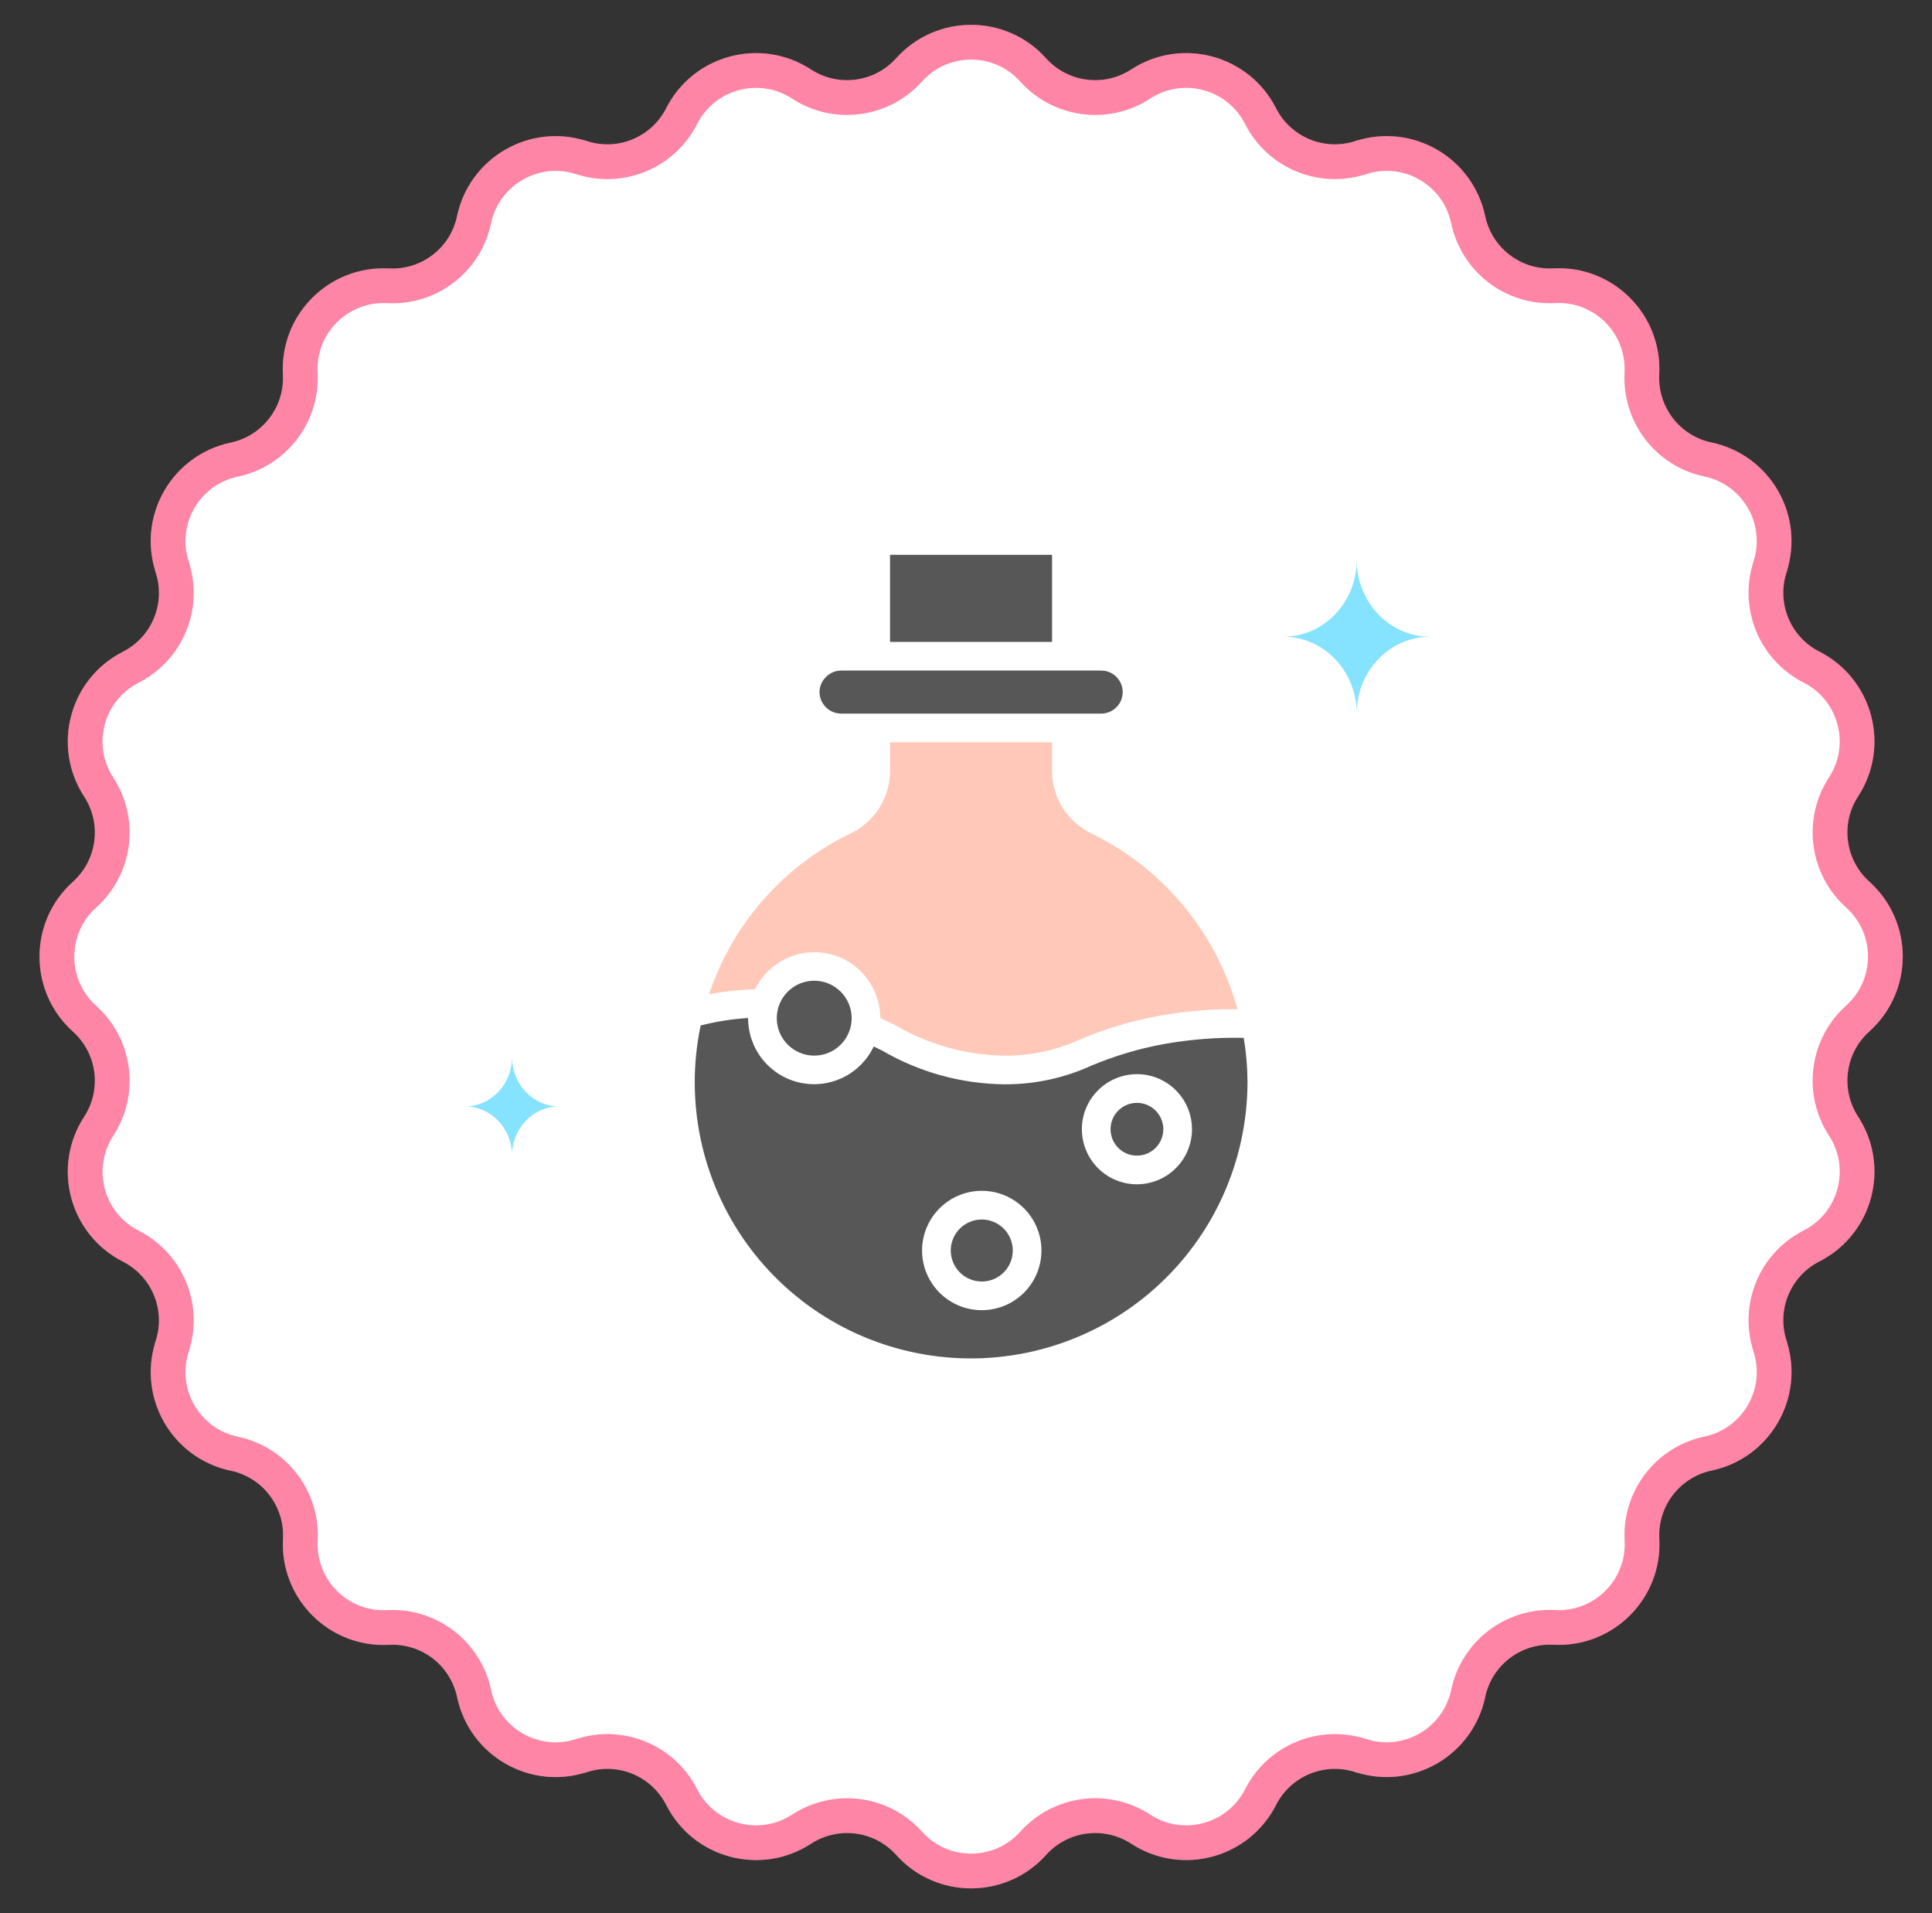 <svg xmlns="http://www.w3.org/2000/svg" fill="none" viewBox="0 0 101 100" height="100" width="101">
<rect x="0" y="0" width="101" height="100" fill="#333333" stroke="none"/>
<path stroke-miterlimit="10" stroke-width="1.817" stroke="#575757" fill="#FAFAFA" d="M97.119 53.234L97.112 53.242C95.515 54.676 95.203 57.061 96.375 58.86C97.792 61.031 97.01 63.95 94.7 65.125C92.788 66.098 91.867 68.318 92.532 70.357V70.365C93.336 72.829 91.822 75.443 89.29 75.976C87.19 76.419 85.725 78.327 85.838 80.472V80.48C85.977 83.064 83.843 85.197 81.255 85.062H81.247C79.102 84.949 77.194 86.414 76.754 88.513C76.221 91.049 73.606 92.562 71.142 91.762H71.134C69.094 91.097 66.874 92.018 65.901 93.929C64.725 96.243 61.807 97.024 59.635 95.608C57.836 94.436 55.454 94.748 54.015 96.344L54.008 96.352C52.276 98.275 49.259 98.275 47.531 96.352L47.524 96.344C46.089 94.748 43.703 94.436 41.904 95.608C39.732 97.024 36.813 96.243 35.638 93.933C34.665 92.018 32.444 91.097 30.405 91.762H30.397C27.933 92.566 25.318 91.052 24.785 88.521C24.341 86.418 22.433 84.953 20.292 85.066H20.284C17.7 85.204 15.566 83.071 15.701 80.483V80.476C15.814 78.331 14.349 76.423 12.249 75.984C9.713 75.45 8.203 72.836 9.003 70.372V70.365C9.668 68.325 8.748 66.106 6.835 65.133C4.525 63.957 3.744 61.039 5.16 58.868C6.332 57.069 6.02 54.688 4.424 53.249L4.416 53.242C2.493 51.51 2.493 48.494 4.416 46.766L4.424 46.759C6.02 45.324 6.332 42.939 5.16 41.14C3.744 38.969 4.525 36.051 6.835 34.875C8.748 33.902 9.668 31.683 9.003 29.643V29.636C8.199 27.172 9.713 24.558 12.245 24.024C14.345 23.581 15.81 21.673 15.697 19.528V19.521C15.558 16.937 17.692 14.803 20.28 14.939H20.288C22.433 15.051 24.341 13.586 24.781 11.487C25.314 8.952 27.929 7.438 30.393 8.238H30.401C32.441 8.903 34.661 7.983 35.634 6.071C36.81 3.757 39.729 2.976 41.9 4.392C43.7 5.564 46.085 5.252 47.52 3.656L47.528 3.648C49.259 1.725 52.276 1.725 54.004 3.648L54.011 3.656C55.447 5.252 57.832 5.564 59.632 4.392C61.803 2.976 64.722 3.757 65.898 6.067C66.871 7.983 69.091 8.903 71.131 8.238H71.138C73.603 7.434 76.217 8.948 76.751 11.479C77.194 13.583 79.102 15.048 81.243 14.935H81.251C83.836 14.796 85.969 16.929 85.834 19.517V19.525C85.722 21.669 87.187 23.577 89.287 24.017C91.822 24.55 93.332 27.164 92.532 29.628V29.636C91.867 31.675 92.788 33.895 94.7 34.868C97.01 36.043 97.792 38.962 96.375 41.132C95.203 42.931 95.515 45.316 97.112 46.751L97.119 46.759C99.043 48.49 99.043 51.506 97.119 53.234Z"></path>
<path stroke-miterlimit="10" stroke-width="1.817" stroke="#FF85A6" fill="white" d="M97.119 53.234L97.112 53.242C95.515 54.676 95.203 57.061 96.375 58.86C97.792 61.031 97.01 63.95 94.7 65.125C92.788 66.098 91.867 68.318 92.532 70.357V70.365C93.336 72.829 91.822 75.443 89.29 75.976C87.19 76.419 85.725 78.327 85.838 80.472V80.48C85.977 83.064 83.843 85.197 81.255 85.062H81.247C79.102 84.949 77.194 86.414 76.754 88.513C76.221 91.049 73.606 92.562 71.142 91.762H71.134C69.094 91.097 66.874 92.018 65.901 93.929C64.725 96.243 61.807 97.024 59.635 95.608C57.836 94.436 55.454 94.748 54.015 96.344L54.008 96.352C52.276 98.275 49.259 98.275 47.531 96.352L47.524 96.344C46.089 94.748 43.703 94.436 41.904 95.608C39.732 97.024 36.813 96.243 35.638 93.933C34.665 92.018 32.444 91.097 30.405 91.762H30.397C27.933 92.566 25.318 91.052 24.785 88.521C24.341 86.418 22.433 84.953 20.292 85.066H20.284C17.7 85.204 15.566 83.071 15.701 80.483V80.476C15.814 78.331 14.349 76.423 12.249 75.984C9.713 75.45 8.203 72.836 9.003 70.372V70.365C9.668 68.325 8.748 66.106 6.835 65.133C4.525 63.957 3.744 61.039 5.16 58.868C6.332 57.069 6.02 54.688 4.424 53.249L4.416 53.242C2.493 51.51 2.493 48.494 4.416 46.766L4.424 46.759C6.02 45.324 6.332 42.939 5.16 41.14C3.744 38.969 4.525 36.051 6.835 34.875C8.748 33.902 9.668 31.683 9.003 29.643V29.636C8.199 27.172 9.713 24.558 12.245 24.024C14.345 23.581 15.81 21.673 15.697 19.528V19.521C15.558 16.937 17.692 14.803 20.28 14.939H20.288C22.433 15.051 24.341 13.586 24.781 11.487C25.314 8.952 27.929 7.438 30.393 8.238H30.401C32.441 8.903 34.661 7.983 35.634 6.071C36.81 3.757 39.729 2.976 41.9 4.392C43.7 5.564 46.085 5.252 47.52 3.656L47.528 3.648C49.259 1.725 52.276 1.725 54.004 3.648L54.011 3.656C55.447 5.252 57.832 5.564 59.632 4.392C61.803 2.976 64.722 3.757 65.898 6.067C66.871 7.983 69.091 8.903 71.131 8.238H71.138C73.603 7.434 76.217 8.948 76.751 11.479C77.194 13.583 79.102 15.048 81.243 14.935H81.251C83.836 14.796 85.969 16.929 85.834 19.517V19.525C85.722 21.669 87.187 23.577 89.287 24.017C91.822 24.55 93.332 27.164 92.532 29.628V29.636C91.867 31.675 92.788 33.895 94.7 34.868C97.01 36.043 97.792 38.962 96.375 41.132C95.203 42.931 95.515 45.316 97.112 46.751L97.119 46.759C99.043 48.49 99.043 51.506 97.119 53.234Z"></path>
<path fill="#575757" d="M36.629 53.6C36.215 55.565 36.216 57.595 36.632 59.56C37.048 61.524 37.87 63.38 39.044 65.01C40.218 66.639 41.72 68.005 43.452 69.02C45.184 70.036 47.11 70.679 49.105 70.908C51.129 71.141 53.179 70.943 55.121 70.328C57.064 69.713 58.854 68.695 60.375 67.34C61.897 65.984 63.114 64.323 63.948 62.464C64.782 60.606 65.214 58.592 65.216 56.554C65.213 55.781 65.147 55.01 65.018 54.247C63.634 54.217 62.25 54.323 60.887 54.564C59.567 54.801 58.279 55.184 57.044 55.705C55.636 56.345 54.108 56.676 52.562 56.675H52.5C50.263 56.65 48.071 56.047 46.136 54.923C45.986 54.848 45.828 54.773 45.676 54.698C45.34 55.406 44.773 55.978 44.069 56.321C43.364 56.664 42.564 56.757 41.799 56.585C41.035 56.412 40.352 55.984 39.863 55.372C39.374 54.76 39.108 54 39.109 53.216V53.209C38.272 53.263 37.442 53.394 36.629 53.6ZM59.436 56.143C60.006 56.143 60.562 56.312 61.036 56.629C61.509 56.945 61.878 57.395 62.096 57.921C62.314 58.447 62.371 59.026 62.26 59.584C62.149 60.143 61.875 60.656 61.472 61.058C61.069 61.461 60.556 61.735 59.998 61.846C59.439 61.958 58.86 61.901 58.334 61.683C57.808 61.465 57.358 61.096 57.042 60.622C56.726 60.149 56.557 59.592 56.557 59.023C56.558 58.259 56.862 57.528 57.402 56.989C57.941 56.449 58.673 56.146 59.436 56.145V56.143ZM51.324 62.241C51.941 62.241 52.545 62.424 53.058 62.767C53.571 63.11 53.971 63.597 54.207 64.167C54.444 64.737 54.505 65.365 54.385 65.97C54.264 66.576 53.967 67.132 53.531 67.568C53.094 68.005 52.538 68.302 51.933 68.422C51.328 68.543 50.7 68.481 50.13 68.245C49.56 68.008 49.072 67.609 48.729 67.095C48.386 66.582 48.203 65.979 48.203 65.362C48.205 64.534 48.534 63.741 49.119 63.157C49.704 62.572 50.497 62.243 51.324 62.242V62.241Z"></path>
<path fill="#575757" d="M42.566 55.176C43.647 55.176 44.523 54.299 44.523 53.218C44.523 52.137 43.647 51.261 42.566 51.261C41.484 51.261 40.608 52.137 40.608 53.218C40.608 54.299 41.484 55.176 42.566 55.176Z"></path>
<path fill="#575757" d="M51.324 66.984C51.645 66.984 51.958 66.889 52.225 66.71C52.491 66.532 52.699 66.279 52.822 65.983C52.944 65.687 52.976 65.361 52.914 65.047C52.851 64.732 52.697 64.444 52.47 64.217C52.243 63.99 51.955 63.836 51.64 63.773C51.326 63.711 51 63.743 50.704 63.866C50.408 63.988 50.155 64.196 49.977 64.463C49.798 64.729 49.703 65.042 49.703 65.363C49.704 65.793 49.875 66.204 50.179 66.508C50.483 66.812 50.895 66.983 51.324 66.984Z"></path>
<path fill="#575757" d="M46.529 29H54.999V33.552H46.529V29Z"></path>
<path fill="#575757" d="M59.436 60.403C60.198 60.403 60.815 59.785 60.815 59.024C60.815 58.262 60.198 57.645 59.436 57.645C58.674 57.645 58.057 58.262 58.057 59.024C58.057 59.785 58.674 60.403 59.436 60.403Z"></path>
<path fill="#575757" d="M43.961 35.052C43.816 35.052 43.673 35.081 43.539 35.138C43.406 35.194 43.285 35.277 43.184 35.38C43.076 35.484 42.99 35.608 42.931 35.745C42.873 35.883 42.842 36.03 42.842 36.18C42.846 36.475 42.965 36.758 43.174 36.967C43.383 37.176 43.666 37.295 43.961 37.299H57.566C57.865 37.299 58.151 37.18 58.362 36.969C58.573 36.758 58.691 36.472 58.691 36.174C58.691 35.876 58.573 35.589 58.362 35.378C58.151 35.167 57.865 35.049 57.566 35.049H43.961V35.052Z"></path>
<path fill="#FFC8B8" d="M37.069 51.97C37.862 51.82 38.666 51.731 39.473 51.705C39.815 51.006 40.383 50.443 41.086 50.107C41.788 49.772 42.583 49.684 43.342 49.858C44.101 50.032 44.778 50.457 45.265 51.065C45.751 51.672 46.018 52.426 46.022 53.205C46.284 53.331 46.547 53.456 46.806 53.584C48.535 54.601 50.5 55.151 52.506 55.178H52.561C53.92 55.18 55.264 54.885 56.497 54.314C57.824 53.754 59.21 53.344 60.629 53.09C61.97 52.853 63.33 52.737 64.692 52.744C64.143 50.764 63.181 48.923 61.868 47.342C60.556 45.761 58.923 44.476 57.077 43.572C56.459 43.282 55.936 42.824 55.568 42.249C55.201 41.675 55.003 41.007 54.999 40.325V38.799H46.529V40.325C46.523 41.006 46.326 41.671 45.959 42.245C45.591 42.819 45.07 43.277 44.454 43.567C42.724 44.404 41.179 45.578 39.911 47.021C38.642 48.464 37.676 50.147 37.069 51.97Z"></path>
<path fill="#85E3FF" d="M26.767 55.257C26.767 56.68 25.665 57.83 24.308 57.83C25.668 57.83 26.767 58.983 26.767 60.403C26.767 58.98 27.869 57.83 29.227 57.83C27.867 57.83 26.767 56.678 26.767 55.257Z"></path>
<path fill="#85E3FF" d="M70.926 29.263C70.926 31.485 69.205 33.281 67.084 33.281C69.209 33.281 70.926 35.081 70.926 37.299C70.926 35.077 72.647 33.281 74.767 33.281C72.642 33.281 70.926 31.481 70.926 29.263Z"></path>
</svg>
